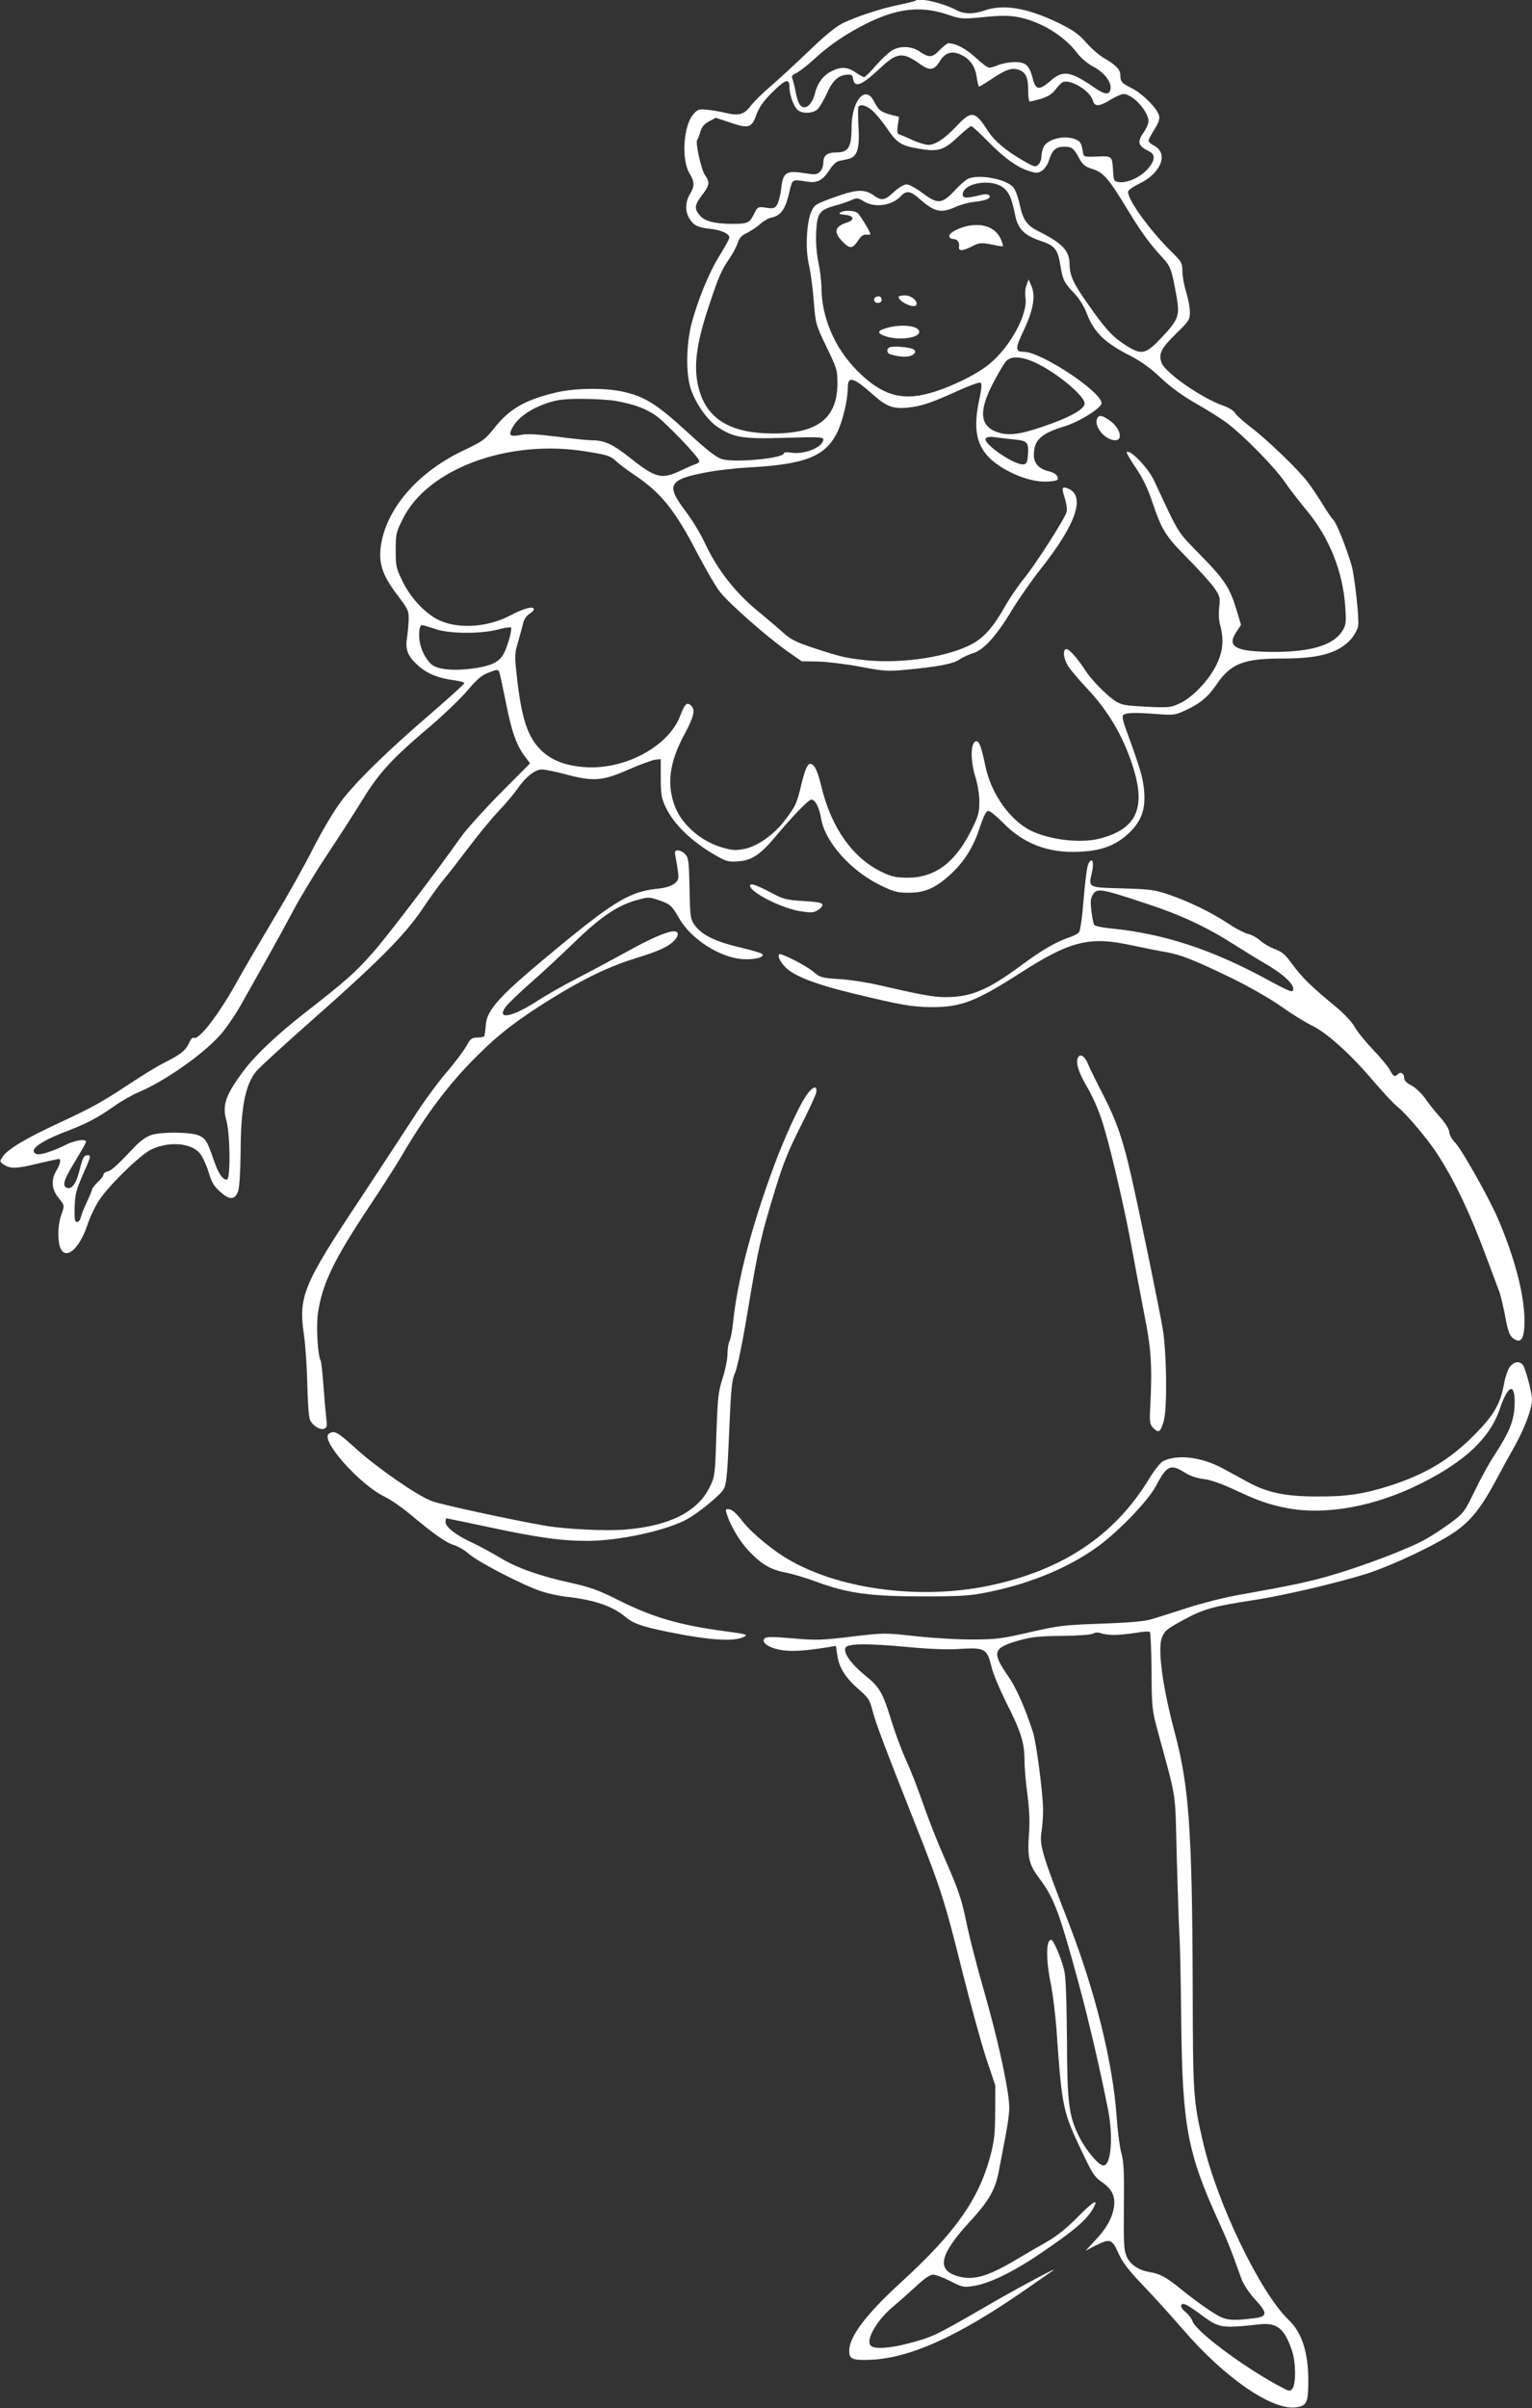 <?xml version="1.0" standalone="no"?>
<!DOCTYPE svg PUBLIC "-//W3C//DTD SVG 20010904//EN"
 "http://www.w3.org/TR/2001/REC-SVG-20010904/DTD/svg10.dtd">
<svg version="1.0" xmlns="http://www.w3.org/2000/svg"
 width="815pt" height="1280pt" viewBox="0 0 815 1280"
 preserveAspectRatio="xMidYMid meet">
<rect x="0" y="0" width="815" height="1280" fill="#333333" stroke="none"/>
<g transform="translate(0,1280) scale(0.1,-0.1)"
fill="#ffffff" stroke="none">
<path d="M4869 12796 c-3 -3 -40 -12 -84 -21 -99 -20 -238 -66 -307 -101 -33
-17 -100 -72 -178 -148 -69 -66 -159 -149 -200 -184 -41 -35 -88 -81 -105
-103 -36 -48 -63 -56 -135 -39 -30 7 -76 15 -101 17 -41 4 -48 2 -72 -26 -52
-62 -63 -242 -18 -314 26 -43 27 -67 1 -109 -24 -40 -26 -90 -4 -127 23 -39
45 -50 111 -57 61 -7 103 -26 103 -47 0 -7 -23 -49 -50 -92 -56 -89 -117 -236
-151 -365 -28 -109 -31 -259 -6 -341 24 -78 88 -171 145 -209 85 -56 132 -64
360 -57 170 5 202 4 202 -8 0 -41 -99 -82 -170 -71 -24 4 -40 2 -40 -3 0 -27
-254 -51 -327 -32 -31 9 -75 42 -186 144 -158 145 -224 187 -333 213 -99 24
-266 23 -374 -4 -160 -39 -242 -87 -322 -189 -47 -59 -60 -69 -162 -117 -235
-111 -401 -297 -437 -490 -19 -104 2 -171 89 -284 53 -70 57 -78 56 -126 -1
-28 -5 -72 -9 -98 -10 -62 5 -98 62 -148 48 -42 107 -65 191 -76 28 -4 52 -10
52 -15 0 -5 -80 -77 -177 -161 -231 -198 -399 -362 -479 -468 -37 -49 -99
-153 -146 -245 -44 -88 -140 -259 -213 -380 -72 -121 -158 -267 -190 -325 -97
-177 -208 -322 -234 -306 -6 4 -17 -8 -25 -27 -16 -38 -44 -61 -131 -105 -33
-16 -114 -65 -180 -109 -156 -103 -200 -127 -384 -213 -175 -81 -271 -139
-296 -177 -17 -25 -17 -27 1 -40 36 -26 68 -26 178 1 61 14 114 26 119 26 13
0 7 -29 -13 -62 -29 -49 -26 -98 10 -143 35 -44 34 -40 15 -95 -18 -51 -20
-139 -3 -175 29 -64 100 -3 142 122 14 43 43 103 63 133 53 81 219 242 277
270 94 45 212 36 259 -20 14 -16 34 -60 46 -98 16 -55 29 -77 62 -106 51 -46
79 -45 96 4 7 21 12 103 13 210 1 234 25 358 85 428 20 23 147 139 283 259
365 322 502 459 598 600 43 65 96 137 117 162 21 24 79 99 129 165 50 67 121
153 157 191 37 39 81 91 99 116 46 68 97 109 135 109 18 0 75 -12 127 -26 147
-39 196 -35 332 25 62 27 127 51 143 53 l30 3 0 -100 c0 -87 4 -107 26 -155
46 -95 140 -185 272 -260 51 -29 64 -32 116 -28 71 5 117 36 201 137 88 105
172 191 186 191 21 0 42 -40 53 -105 22 -121 156 -272 310 -348 75 -37 92 -42
155 -42 83 0 138 23 212 88 78 69 129 147 164 252 22 67 36 95 48 95 9 0 43
-28 77 -62 109 -113 243 -164 410 -155 112 5 186 32 253 92 71 64 96 127 89
225 -5 72 -21 126 -93 322 -19 51 -26 80 -19 87 13 13 60 15 176 6 90 -7 100
-6 152 18 80 36 123 72 168 138 77 113 143 139 357 139 192 0 295 30 360 104
17 20 34 51 37 69 7 35 -19 268 -35 322 -30 101 -80 225 -97 242 -11 11 -37
49 -57 83 -21 35 -57 88 -80 119 -55 70 -209 219 -303 291 -39 30 -77 64 -83
75 -6 12 -34 29 -63 39 -112 39 -305 172 -327 226 -19 47 -4 78 76 156 70 68
74 75 74 116 0 24 -9 72 -20 106 -11 35 -20 85 -20 111 0 44 -4 50 -61 106
-113 112 -230 273 -228 316 0 8 27 27 60 43 116 55 157 161 78 202 -16 8 -29
20 -29 26 0 6 14 33 31 60 23 36 29 55 25 74 -10 38 -88 116 -143 144 -55 27
-63 35 -63 71 0 29 -25 55 -90 92 -25 15 -67 52 -93 82 -40 45 -68 65 -150
105 -162 78 -289 99 -387 65 -60 -21 -109 -21 -149 0 -80 41 -203 69 -222 51z
m167 -72 c78 -26 81 -26 196 -15 88 9 133 9 180 1 121 -22 250 -100 320 -194
19 -25 55 -55 85 -71 57 -30 96 -80 91 -117 -5 -34 -29 -33 -84 5 -130 90
-170 96 -237 36 -59 -51 -77 -48 -93 14 -18 70 -37 87 -96 87 -27 0 -65 -7
-85 -15 -19 -8 -42 -15 -50 -15 -9 0 -42 25 -74 55 -52 47 -104 75 -145 75 -5
0 -25 -16 -44 -35 -40 -42 -57 -43 -106 -10 -45 31 -106 33 -150 6 -17 -10
-55 -46 -85 -80 -29 -34 -57 -61 -62 -61 -4 0 -25 11 -45 25 -44 30 -80 32
-131 5 -41 -20 -74 -65 -85 -115 -11 -44 -34 -75 -56 -75 -24 0 -35 21 -48 85
-5 28 -13 58 -17 67 -5 13 0 21 22 30 15 7 59 41 97 76 74 69 164 130 266 182
167 85 295 101 436 54z m84 -219 c43 -22 69 -62 76 -116 4 -27 9 -49 13 -49 3
0 30 16 60 36 80 54 113 66 151 53 38 -14 50 -41 50 -115 0 -30 4 -54 8 -54 5
0 32 7 60 15 36 11 59 25 77 49 14 19 32 37 40 40 42 16 147 -49 159 -99 9
-33 34 -32 94 5 27 17 58 30 69 30 49 0 132 -91 133 -145 0 -11 -11 -37 -25
-57 -37 -54 -32 -73 29 -103 34 -17 31 -49 -9 -94 -40 -44 -106 -74 -151 -69
-27 3 -29 7 -32 48 -5 93 -4 91 -84 88 -66 -3 -73 -1 -76 17 -8 52 -13 62 -37
73 -60 27 -157 3 -175 -43 -6 -15 -10 -37 -10 -50 0 -13 -7 -31 -16 -40 -15
-14 -21 -13 -72 16 -97 55 -162 109 -197 164 -68 106 -87 109 -165 26 -64 -68
-114 -101 -152 -101 -15 0 -51 11 -80 24 -29 14 -61 27 -70 30 -15 4 -17 13
-12 50 l7 45 -44 11 c-54 15 -65 24 -90 72 -46 90 -119 2 -119 -142 0 -101
-17 -130 -78 -130 -51 0 -72 -16 -72 -54 0 -19 -8 -40 -19 -50 -16 -15 -27
-15 -86 -6 -93 15 -110 3 -119 -82 -4 -35 -14 -73 -22 -86 -13 -20 -20 -22
-59 -16 -43 6 -44 6 -64 -34 -24 -48 -34 -52 -119 -52 -92 1 -143 14 -169 45
-31 36 -29 54 12 108 40 53 43 68 15 107 -20 28 -52 175 -41 186 3 3 11 22 16
42 8 27 20 42 47 57 l36 19 78 -26 c97 -33 113 -28 138 43 15 39 37 71 83 117
73 72 93 78 93 27 0 -45 27 -113 51 -125 29 -16 78 -11 99 10 11 11 33 49 49
84 31 68 61 96 107 99 23 2 30 -3 32 -21 8 -52 44 -38 147 58 88 82 118 85
210 19 51 -37 75 -33 105 16 30 48 67 58 120 30z m-478 -294 c18 -16 53 -58
77 -94 53 -77 74 -91 167 -107 103 -18 133 -10 208 60 35 33 68 60 73 60 4 0
44 -36 88 -81 88 -90 159 -140 222 -159 36 -11 46 -11 67 3 13 9 30 33 36 54
18 56 37 73 81 73 42 0 50 -6 82 -65 18 -32 31 -42 71 -54 57 -18 85 -51 191
-226 70 -114 109 -168 180 -245 44 -48 49 -65 76 -217 15 -92 7 -114 -84 -210
-85 -89 -104 -92 -193 -35 -68 44 -106 86 -200 221 -75 106 -93 147 -94 206 0
72 -38 112 -164 175 -64 32 -84 61 -102 146 -9 41 -23 78 -36 91 -41 44 -189
69 -241 41 -12 -6 -45 -35 -72 -65 -65 -68 -88 -69 -169 -8 -33 25 -70 45 -83
45 -13 0 -42 -17 -67 -40 -49 -46 -66 -49 -107 -19 -49 35 -93 33 -209 -9 -96
-34 -107 -40 -122 -73 -27 -54 -35 -201 -15 -285 9 -38 21 -125 26 -194 10
-123 11 -126 68 -244 55 -114 58 -122 58 -195 -1 -184 -105 -265 -340 -265
-244 -1 -374 88 -406 278 -17 100 1 217 62 399 53 159 65 188 111 255 16 23
35 59 42 80 9 28 23 42 52 55 21 11 53 32 69 47 17 15 44 31 61 34 47 10 71
43 91 126 20 82 12 77 100 64 52 -8 82 9 118 66 14 22 35 42 48 44 12 3 34 7
49 11 48 10 62 53 55 171 -3 56 -3 105 0 108 14 14 44 4 75 -23z m689 -404
c36 -24 51 -58 69 -149 15 -75 49 -109 135 -138 77 -26 92 -44 106 -130 12
-78 20 -93 75 -150 25 -27 51 -68 64 -102 38 -103 96 -160 235 -230 54 -28
106 -65 161 -117 55 -52 117 -96 192 -139 62 -35 136 -82 164 -104 90 -69 247
-230 298 -303 26 -38 80 -108 119 -155 123 -147 196 -329 208 -521 5 -77 3
-91 -15 -121 -47 -76 -163 -112 -357 -113 -210 0 -261 26 -209 104 l26 40 -22
73 c-37 124 -64 165 -191 295 -129 132 -111 102 -250 400 -32 67 -128 167
-145 150 -3 -3 19 -40 48 -83 36 -53 65 -112 87 -179 52 -154 71 -184 189
-303 60 -60 124 -131 142 -157 30 -44 32 -51 26 -102 -4 -31 -2 -72 5 -95 21
-78 15 -142 -21 -214 -39 -80 -127 -172 -195 -203 -47 -22 -57 -23 -179 -17
-119 6 -132 9 -170 35 -46 32 -123 112 -151 156 -36 57 -86 115 -101 115 -23
0 -17 -53 12 -96 15 -21 57 -71 94 -110 113 -119 191 -250 243 -407 76 -227
27 -341 -168 -393 -102 -28 -268 -9 -371 41 -109 54 -209 193 -240 335 -23
109 -34 140 -49 140 -32 0 -35 -97 -6 -190 12 -38 21 -93 21 -131 0 -59 -5
-77 -45 -156 -84 -168 -192 -248 -335 -248 -61 0 -86 5 -134 28 -157 73 -273
235 -326 455 -21 87 -38 122 -60 122 -15 0 -29 -34 -49 -118 -22 -93 -30 -109
-85 -181 -56 -75 -143 -137 -211 -152 -47 -10 -64 -10 -118 5 -110 30 -213
116 -253 211 -49 119 -35 240 46 390 51 95 60 131 38 153 -23 23 -35 12 -58
-49 -59 -162 -287 -288 -500 -277 -106 6 -184 35 -240 89 -74 72 -106 171
-131 399 -12 108 -11 119 9 185 11 39 23 82 26 97 4 15 17 35 31 44 14 9 25
20 25 25 0 20 -51 7 -123 -31 -130 -69 -299 -76 -401 -16 -68 40 -134 114
-174 195 -34 70 -37 81 -37 166 0 85 2 96 38 167 131 266 560 425 971 359 114
-18 133 -24 160 -49 17 -16 60 -49 96 -73 146 -97 219 -187 340 -420 44 -83
96 -174 117 -201 45 -60 246 -237 358 -317 l80 -56 85 -1 c47 -1 147 -13 223
-27 125 -24 147 -26 245 -17 170 16 251 31 285 54 18 12 50 27 73 34 56 16
125 92 206 227 37 61 107 161 156 223 186 235 237 383 147 424 -36 16 -39 6
-20 -51 9 -29 13 -60 9 -73 -12 -39 -161 -271 -221 -346 -33 -40 -81 -110
-107 -156 -59 -105 -110 -164 -173 -198 -124 -68 -366 -106 -558 -88 -110 11
-138 17 -290 67 -87 29 -118 44 -155 77 -25 23 -78 68 -118 101 -137 109 -234
233 -304 382 -21 47 -68 123 -104 170 -102 135 -86 165 112 202 55 11 153 22
219 26 309 16 416 58 480 189 28 58 55 170 55 234 0 66 29 58 135 -36 69 -62
106 -76 180 -69 75 7 128 25 269 89 59 27 114 47 121 44 10 -3 8 -26 -8 -103
-35 -169 -4 -263 109 -339 80 -52 171 -84 244 -84 32 0 62 5 65 10 10 16 -12
38 -45 45 -51 11 -80 42 -80 85 0 81 36 115 163 154 81 25 197 98 197 123 0
61 -322 273 -413 273 -47 0 -47 17 -1 114 51 107 64 183 41 236 l-15 35 -11
-30 c-7 -16 -9 -45 -6 -66 15 -87 -81 -264 -192 -354 -69 -57 -212 -126 -318
-155 -151 -42 -257 -9 -385 120 -119 119 -189 282 -190 441 0 31 -7 92 -16
134 -10 47 -15 110 -12 160 4 100 17 119 97 141 31 8 71 22 89 30 31 13 36 13
67 -6 59 -37 152 -23 199 29 27 29 50 26 93 -12 85 -75 116 -82 197 -47 25 12
70 24 99 27 63 7 94 20 79 35 -8 8 -25 7 -56 -1 -69 -17 -88 -15 -84 10 8 56
145 79 209 36z m192 -942 c110 -55 247 -171 247 -209 0 -27 -58 -63 -167 -104
-152 -56 -220 -69 -281 -54 -110 29 -121 111 -36 271 26 50 56 100 66 111 29
31 90 26 171 -15z m-2247 -196 c90 -16 154 -38 209 -75 50 -33 235 -225 235
-245 0 -5 -8 -12 -17 -15 -10 -3 -46 -18 -81 -35 -104 -49 -133 -41 -275 71
-90 71 -132 90 -202 90 -22 0 -104 9 -182 19 -100 13 -156 16 -189 10 -53 -10
-66 -6 -57 19 23 61 93 115 192 149 54 18 88 23 187 23 66 0 147 -5 180 -11z
m2122 -205 c70 -7 76 -16 70 -90 -2 -28 -8 -40 -21 -42 -45 -9 -220 110 -203
137 6 9 21 11 50 7 22 -3 69 -9 104 -12z m-3070 -1011 c75 -22 234 -22 321 1
35 9 66 14 69 11 8 -8 -15 -92 -36 -135 -23 -46 -62 -67 -151 -81 -113 -17
-204 -9 -237 21 -37 35 -64 97 -64 151 0 49 6 62 27 54 8 -2 39 -12 71 -22z
m327 -222 c3 -6 19 -79 36 -163 30 -155 57 -231 103 -291 l26 -34 -158 -159
c-86 -87 -179 -190 -207 -229 -133 -188 -401 -540 -473 -620 -92 -104 -140
-147 -352 -312 -154 -120 -269 -228 -333 -313 -96 -128 -116 -184 -93 -265 21
-71 23 -315 3 -315 -24 0 -46 34 -71 107 -33 98 -43 113 -81 129 -43 17 -192
19 -248 2 -26 -8 -58 -30 -85 -58 -101 -106 -128 -131 -149 -136 -13 -3 -23
-11 -23 -18 0 -6 -13 -24 -30 -39 -16 -16 -30 -33 -30 -38 0 -4 -12 -34 -27
-66 -15 -32 -30 -69 -33 -83 -3 -14 -12 -25 -20 -25 -12 0 -15 15 -13 78 2 65
8 91 38 160 48 108 51 117 32 117 -21 0 -27 -12 -46 -88 -17 -67 -43 -99 -70
-83 -20 13 -9 45 50 141 28 47 54 91 56 98 9 21 -54 14 -105 -12 -67 -34 -139
-57 -157 -50 -47 18 13 65 151 118 113 43 169 72 259 135 39 28 99 62 135 77
136 58 332 194 428 299 32 35 86 113 121 177 35 62 95 169 134 238 39 69 101
182 138 252 37 69 116 200 176 290 60 90 145 222 189 293 90 148 160 224 369
400 71 61 157 144 192 185 45 54 74 80 105 92 51 20 55 21 63 9z"/>
<path d="M4471 11671 c-11 -7 -4 -10 25 -13 47 -4 53 -27 9 -41 -66 -21 -72
-52 -21 -103 38 -38 52 -37 82 9 14 22 27 31 42 30 12 -2 22 0 22 3 0 12 -54
100 -68 112 -18 14 -71 16 -91 3z"/>
<path d="M5153 11600 c-55 -11 -103 -37 -103 -55 0 -8 9 -15 19 -15 23 0 37
-18 33 -42 -4 -24 19 -23 70 3 40 21 50 21 135 3 33 -6 33 -6 22 23 -23 68
-90 99 -176 83z"/>
<path d="M4663 11223 c-21 -7 -15 -33 7 -33 11 0 20 6 20 14 0 18 -11 25 -27
19z"/>
<path d="M4780 11222 c0 -25 82 -63 94 -44 12 20 -25 52 -60 52 -19 0 -34 -4
-34 -8z"/>
<path d="M4715 11056 c-49 -14 -51 -27 -5 -43 71 -24 180 -10 180 23 0 33 -96
44 -175 20z"/>
<path d="M4733 10954 c-19 -8 -16 -32 5 -38 54 -15 98 -16 117 -2 16 11 17 17
8 27 -13 13 -109 22 -130 13z"/>
<path d="M5835 10571 c-13 -43 46 -111 98 -111 45 0 24 69 -32 107 -41 28 -58
29 -66 4z"/>
<path d="M3593 8251 c3 -15 9 -51 13 -78 6 -45 4 -52 -19 -70 -17 -13 -49 -23
-92 -27 -137 -14 -224 -64 -495 -286 -343 -281 -411 -354 -416 -442 -2 -28 -6
-53 -9 -57 -3 -3 -20 -5 -38 -6 -27 0 -35 -6 -56 -45 -14 -25 -63 -91 -111
-146 -47 -56 -124 -161 -170 -234 -47 -72 -176 -269 -287 -437 -300 -451 -326
-514 -296 -718 8 -55 16 -175 18 -267 2 -96 8 -175 15 -187 15 -30 54 -53 74
-45 15 6 17 15 12 53 -3 25 -10 103 -15 173 -5 70 -12 131 -15 136 -15 25 -25
178 -15 249 22 157 84 287 278 577 59 89 132 202 161 251 133 228 257 394 410
545 113 113 212 189 390 300 173 107 307 172 449 216 133 41 176 62 210 97 23
25 22 47 -3 47 -38 0 -127 -39 -256 -111 -80 -44 -198 -107 -262 -140 -64 -32
-156 -85 -205 -116 -137 -90 -226 -107 -172 -33 13 17 74 75 134 128 61 53
166 151 235 218 137 132 226 192 328 220 61 17 66 17 118 -1 59 -20 68 -28
107 -96 63 -110 215 -208 337 -217 67 -4 122 11 104 28 -5 5 -57 20 -116 34
-124 29 -194 62 -232 106 -34 41 -35 48 -38 221 -3 128 -5 150 -22 168 -11 12
-28 21 -39 21 -16 0 -19 -5 -14 -29z"/>
<path d="M5790 8209 c-7 -13 -18 -96 -25 -186 -7 -93 -18 -169 -25 -178 -6 -8
-28 -19 -48 -26 -71 -23 -149 -68 -262 -152 -178 -131 -265 -167 -403 -167
-61 0 -135 14 -352 64 -60 14 -155 29 -210 32 -91 6 -103 9 -134 36 -37 33
-177 105 -186 96 -12 -11 15 -57 49 -83 55 -42 162 -81 339 -124 260 -63 316
-73 422 -74 157 -1 236 30 472 181 268 172 369 197 596 147 62 -13 141 -29
177 -35 82 -14 154 -43 355 -140 93 -46 202 -108 260 -149 55 -39 129 -85 164
-102 80 -38 207 -153 330 -298 50 -58 106 -119 126 -134 47 -38 156 -166 209
-247 94 -144 179 -322 272 -575 25 -66 51 -136 58 -155 8 -19 21 -75 31 -124
18 -100 27 -121 55 -136 35 -19 50 12 50 100 0 136 -51 332 -140 540 -45 107
-195 373 -229 407 -17 17 -31 42 -31 55 0 14 -19 46 -48 79 -26 29 -64 76 -82
103 -19 26 -52 57 -72 67 -24 12 -38 26 -38 39 0 24 -18 36 -33 21 -17 -17
-25 -13 -43 22 -9 17 -49 66 -89 107 -39 41 -84 96 -98 121 -16 29 -59 74
-109 115 -120 98 -174 151 -224 220 -35 49 -53 65 -91 79 -27 10 -61 30 -78
45 -16 15 -45 31 -62 35 -18 3 -68 29 -110 57 -92 60 -206 116 -318 154 -71
24 -98 28 -243 32 -186 5 -182 3 -163 85 13 57 1 85 -19 46z m297 -208 c196
-64 328 -126 476 -220 52 -33 133 -83 180 -110 84 -50 137 -99 137 -127 0 -23
-15 -17 -132 46 -300 164 -561 249 -845 276 -40 4 -77 12 -82 18 -4 6 -11 40
-15 74 -6 51 -4 69 9 89 22 33 42 30 272 -46z"/>
<path d="M3990 8092 c0 -34 165 -118 265 -135 56 -9 71 -9 93 4 15 8 27 21 27
29 0 12 -22 16 -101 21 -93 6 -106 9 -179 48 -77 40 -105 49 -105 33z"/>
<path d="M5733 7175 c-10 -27 6 -77 46 -145 43 -75 73 -145 101 -245 40 -139
110 -444 139 -608 17 -92 47 -252 67 -355 39 -193 44 -283 33 -504 -4 -79 -2
-89 17 -109 28 -28 38 -21 55 38 19 66 16 356 -5 488 -16 97 -125 627 -167
810 -43 192 -80 299 -147 429 -37 72 -76 150 -85 174 -19 42 -43 55 -54 27z"/>
<path d="M4296 6987 c-38 -49 -120 -226 -180 -388 -119 -322 -192 -602 -216
-825 -4 -45 -13 -91 -19 -102 -6 -11 -11 -43 -11 -70 0 -27 -12 -85 -26 -128
-23 -71 -26 -101 -33 -300 -7 -213 -8 -223 -35 -277 -64 -132 -215 -208 -451
-227 -103 -8 -313 2 -420 20 -176 30 -565 114 -609 132 -79 30 -290 177 -401
277 -99 90 -116 100 -145 81 -50 -31 163 -272 298 -336 29 -14 89 -55 132 -91
131 -109 193 -153 235 -165 22 -7 60 -29 83 -50 52 -44 289 -166 382 -196 36
-12 92 -24 125 -28 153 -16 253 -50 322 -108 41 -35 90 -52 228 -80 221 -45
353 -53 405 -25 20 11 8 14 -105 29 -243 33 -380 73 -563 164 -102 52 -150 69
-247 91 -174 38 -296 81 -387 137 -44 26 -112 63 -151 81 -84 39 -137 81 -137
108 0 10 2 19 5 19 2 0 98 -20 212 -44 275 -59 396 -76 538 -76 171 0 429 57
535 118 52 29 157 114 182 146 23 29 26 56 38 338 9 212 13 253 31 293 12 27
40 163 69 340 55 329 68 384 145 636 42 137 72 210 133 330 43 85 81 166 84
182 7 38 -15 35 -46 -6z"/>
<path d="M8033 5536 c-11 -13 -25 -54 -32 -92 -19 -106 -55 -167 -156 -269
-131 -133 -263 -212 -455 -273 -141 -44 -228 -57 -390 -56 -168 1 -261 21
-366 79 -35 19 -93 51 -129 70 -111 61 -242 77 -317 39 -15 -8 -47 -48 -73
-91 -186 -307 -466 -492 -863 -573 -357 -72 -772 -19 -1043 133 -93 51 -212
150 -262 215 -26 35 -52 58 -66 60 -20 3 -22 0 -16 -20 18 -64 72 -155 124
-207 65 -68 114 -95 194 -110 32 -6 106 -28 165 -50 164 -60 283 -76 562 -76
204 0 250 3 348 23 227 46 430 131 585 244 113 83 267 244 307 321 57 108 78
118 153 70 26 -17 64 -30 99 -34 37 -4 96 -25 165 -57 128 -60 183 -79 281
-98 206 -39 469 9 713 132 236 118 367 243 419 399 44 131 84 137 77 10 -4
-80 -29 -140 -108 -261 -28 -42 -75 -128 -105 -191 -53 -109 -57 -115 -128
-168 -41 -30 -102 -70 -137 -89 -89 -49 -326 -139 -487 -186 -125 -37 -204
-54 -517 -110 -66 -12 -181 -41 -255 -65 -74 -24 -160 -51 -190 -60 -40 -13
-114 -19 -270 -25 -200 -7 -227 -10 -380 -45 -146 -34 -180 -39 -300 -39 -74
-1 -212 7 -305 17 -169 19 -172 19 -346 -2 -157 -19 -189 -20 -312 -9 -107 9
-140 9 -149 0 -21 -21 21 -51 88 -62 57 -9 121 -5 250 15 l41 7 7 -48 c8 -65
44 -122 113 -182 52 -45 60 -56 75 -115 18 -69 60 -180 225 -597 137 -345 159
-413 253 -791 44 -175 101 -382 127 -461 l48 -143 -1 -140 c0 -117 -5 -156
-26 -236 -62 -230 -187 -407 -474 -669 -183 -167 -274 -286 -276 -361 -2 -46
14 -54 100 -52 213 5 469 119 827 366 73 51 141 98 151 105 63 42 -185 -90
-370 -198 -251 -145 -266 -152 -395 -186 -104 -27 -183 -31 -200 -10 -26 31
35 135 120 206 30 25 84 73 121 107 45 42 75 63 92 63 14 0 56 -16 93 -35 65
-33 70 -34 128 -24 79 13 203 73 334 161 193 130 262 188 297 251 30 55 3 40
-85 -49 -62 -62 -114 -103 -168 -133 -43 -24 -115 -66 -160 -93 -147 -87 -223
-109 -302 -88 -123 33 -105 115 63 297 98 107 131 164 150 266 54 275 59 310
53 370 -11 111 -64 347 -130 577 -36 124 -77 283 -92 353 -29 144 -43 186
-126 374 -32 73 -81 197 -108 275 -27 79 -68 183 -90 231 -23 49 -57 141 -77
205 -49 159 -64 184 -143 248 -78 64 -120 126 -101 149 16 20 126 20 340 0
107 -10 202 -14 270 -9 129 8 141 1 165 -96 8 -36 43 -118 75 -183 80 -157
100 -219 100 -309 0 -40 7 -125 16 -188 10 -77 13 -145 8 -206 -9 -125 0 -164
51 -232 83 -111 108 -178 211 -555 58 -213 119 -478 160 -687 27 -144 14 -290
-26 -290 -25 0 -94 82 -130 155 -54 109 -63 176 -64 520 -2 219 -6 326 -15
365 -17 67 -57 160 -69 160 -28 0 -28 -107 -2 -234 11 -53 24 -161 30 -239 30
-424 33 -439 139 -660 51 -108 64 -128 103 -155 54 -37 73 -77 64 -133 -9 -59
-41 -115 -100 -177 l-51 -55 52 27 c79 39 88 37 123 -40 22 -49 53 -90 127
-167 54 -56 151 -163 216 -238 223 -259 477 -433 603 -414 56 8 64 25 64 143
0 149 -35 256 -105 322 -149 142 -379 616 -454 940 -53 226 -55 249 -56 845
-3 816 -20 1054 -95 1334 -63 235 -92 440 -70 503 14 39 23 47 110 95 110 60
157 74 377 108 161 24 445 91 605 141 97 31 267 106 387 173 143 78 200 140
301 326 23 44 67 124 97 177 55 99 93 200 93 251 0 29 -22 117 -42 170 -13 34
-49 36 -75 3z m-2107 -1426 c25 0 76 5 115 11 38 7 72 9 76 5 4 -4 8 -98 9
-209 1 -194 3 -207 34 -322 102 -374 91 -305 100 -660 5 -176 11 -363 14 -415
4 -52 8 -264 10 -470 6 -547 34 -695 195 -1048 52 -115 69 -157 126 -316 11
-29 40 -73 72 -108 68 -74 67 -91 -7 -100 -136 -16 -154 -12 -238 44 -42 28
-108 77 -147 109 -81 66 -114 84 -171 93 -58 10 -103 41 -121 84 -14 31 -16
73 -14 265 2 183 -1 238 -13 281 -9 30 -20 119 -26 198 -19 281 -114 666 -255
1028 -143 369 -156 413 -144 486 4 27 8 77 8 111 1 79 -35 357 -53 414 -44
135 -89 237 -134 302 -87 126 -80 148 59 188 70 19 109 23 229 24 84 1 153 6
164 12 13 7 28 8 44 2 13 -5 44 -9 68 -9z m462 -3612 c99 -73 106 -74 315 -52
91 10 131 -23 170 -140 21 -60 22 -175 3 -201 -13 -18 -16 -17 -82 19 -191
104 -434 287 -450 339 -4 12 -20 34 -37 48 -18 15 -27 30 -23 37 9 15 29 5
104 -50z"/>
</g>
</svg>
